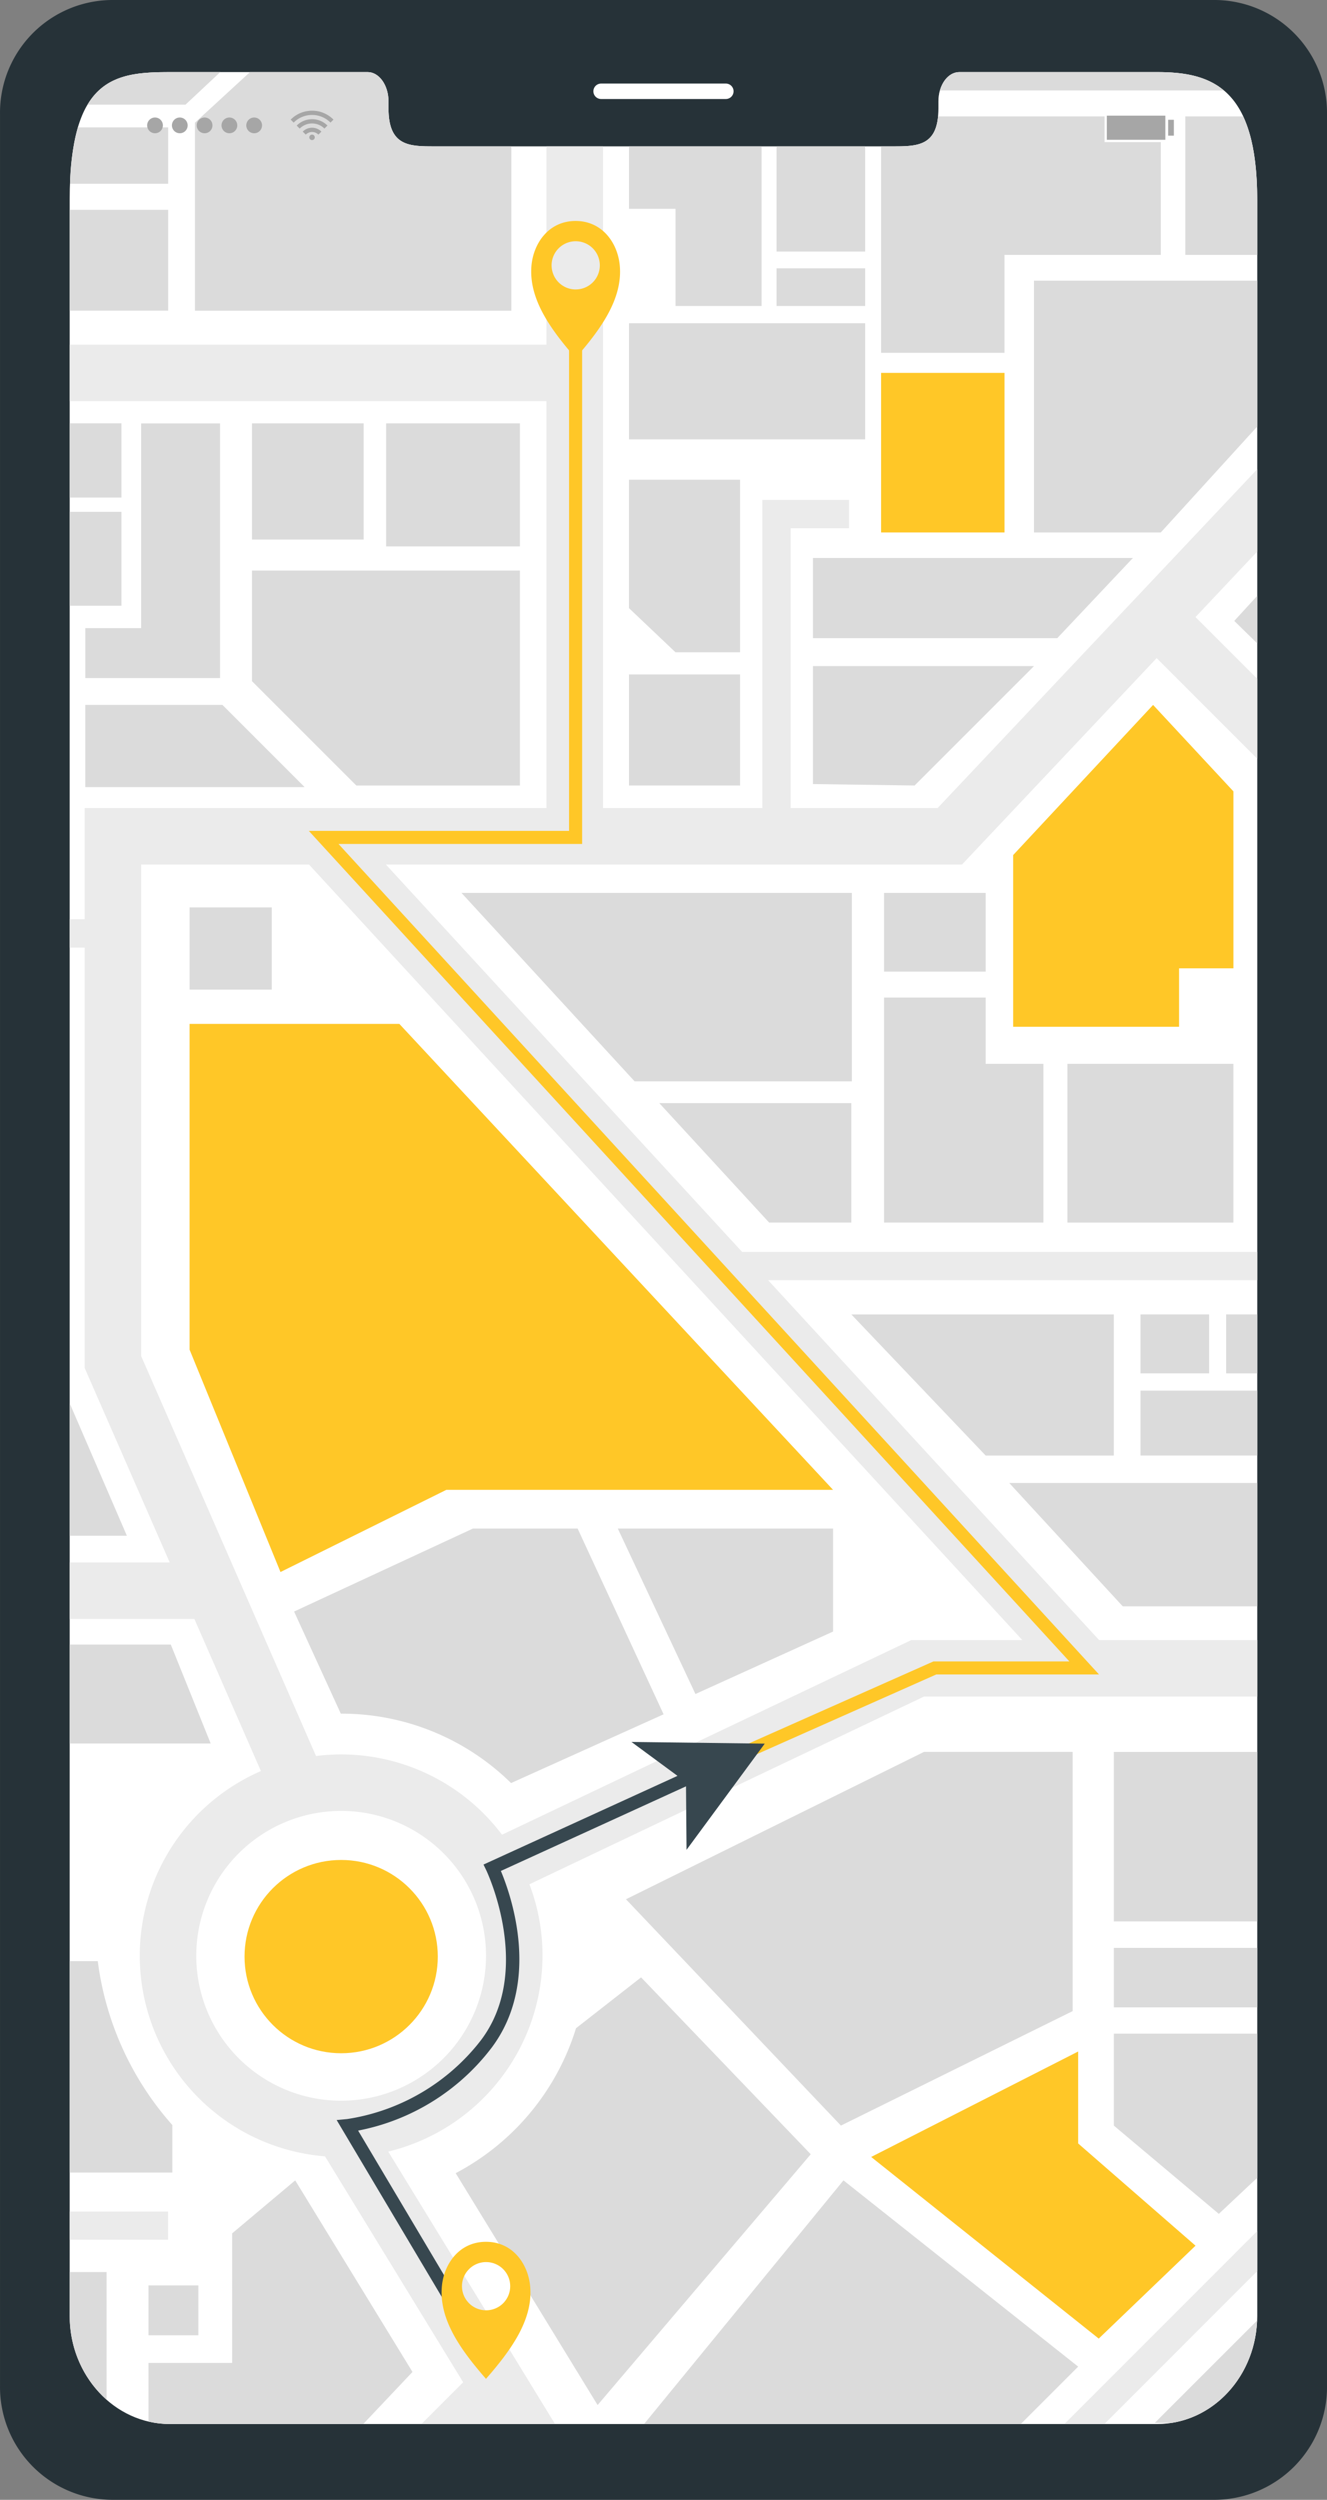 <svg xmlns="http://www.w3.org/2000/svg" width="291.711" height="549.426" viewBox="0 0 291.711 549.426">
  <rect x="0" y="0" width="291.711" height="549.426" fill="#808080" stroke="none"/>
  <g id="Raggruppa_80" data-name="Raggruppa 80" transform="translate(-148.365 -58.108)">
    <g id="Device" transform="translate(148.365 58.108)">
      <g id="Raggruppa_88" data-name="Raggruppa 88">
        <g id="Raggruppa_87" data-name="Raggruppa 87">
          <path id="Tracciato_59" data-name="Tracciato 59" d="M415.508,58.108h-242.6a24.768,24.768,0,0,0-24.54,25V582.534a24.787,24.787,0,0,0,24.54,25h242.6a24.8,24.8,0,0,0,24.569-25V83.107A24.783,24.783,0,0,0,415.508,58.108Zm9.228,508.985c0,13.145-9.845,23.78-21.986,23.78H185.706c-12.17,0-22.014-10.634-22.014-23.78V102.036c0-26.779,9.845-28.085,22.014-28.085h43.469c2.526,0,4.592,2.87,4.592,6.429v1.536c0,8.338,4.564,8.367,10.175,8.367H344.485c5.654,0,10.175-.029,10.175-8.367V80.381c0-3.559,2.038-6.429,4.607-6.429H402.75c12.141,0,21.986,3.559,21.986,28.085Z" transform="translate(-148.365 -58.108)" fill="#263238"/>
          <path id="Tracciato_60" data-name="Tracciato 60" d="M268.379,74.3H240.955A1.7,1.7,0,0,1,239.26,72.6h0a1.694,1.694,0,0,1,1.695-1.693h27.425a1.694,1.694,0,0,1,1.695,1.693h0A1.7,1.7,0,0,1,268.379,74.3Z" transform="translate(-108.817 -52.538)" fill="#fff"/>
          <line id="Linea_1" data-name="Linea 1" x1="0.818" transform="translate(14.509 479.507)" fill="none"/>
          <g id="Raggruppa_86" data-name="Raggruppa 86" transform="translate(15.327 15.838)">
            <path id="Tracciato_61" data-name="Tracciato 61" d="M420.089,97.233V562.289c0,13.145-9.845,23.779-21.986,23.779H181.059c-12.17,0-22.014-10.634-22.014-23.779V97.233c0-26.779,9.845-28.085,22.014-28.085h43.469c2.526,0,4.592,2.87,4.592,6.429v1.536c0,8.338,4.564,8.367,10.175,8.367H339.838c5.654,0,10.175-.029,10.175-8.367V75.577c0-3.559,2.038-6.429,4.607-6.429H398.1C410.244,69.148,420.089,72.707,420.089,97.233Z" transform="translate(-159.045 -69.142)" fill="#fff"/>
            <g id="Raggruppa_81" data-name="Raggruppa 81" transform="translate(0.004)">
              <path id="Tracciato_62" data-name="Tracciato 62" d="M354.771,73.192H292.342c.673-2.368,2.321-4.048,4.274-4.048h43.5C345.746,69.144,350.882,69.912,354.771,73.192Z" transform="translate(-101.053 -69.144)" fill="#dbdbdb"/>
              <path id="Tracciato_63" data-name="Tracciato 63" d="M159.048,534.419v6.192h21.621v-6.192ZM420.08,151.489l-70.255,74.464H317.531v-61.5h12.834v-6.225H311.306v67.726H276.274V80.529H263.839v43.578H159.048v12.418h104.79v89.428H162.329V250.39h-3.281v6.225h3.281v92.4l18.692,42.744H159.048v12.419h27.4l14.626,33.431a44.236,44.236,0,0,0,14.051,84.675h.033l30.374,49.659-9.17,9.17h29.366l-36.664-59.869a44.371,44.371,0,0,0,33.911-43.033,43.76,43.76,0,0,0-2.88-15.716l86.738-41.258H420.08V408.824H385.336L312.57,329.719H420.08v-6.21H306.857l-78.306-85.138H355.187L397.98,193l22.1,22.1V197.531l-13.554-13.556,13.554-14.387ZM218.709,510.061a31.847,31.847,0,1,1,31.848-31.846A31.875,31.875,0,0,1,218.709,510.061ZM368.454,408.824H344.032L254.077,451.6a44.306,44.306,0,0,0-35.368-17.652,45.092,45.092,0,0,0-5.521.352l-38.44-87.907V238.371h36.9ZM377.7,581.117h8.8l33.574-33.591v-8.8Z" transform="translate(-159.048 -64.19)" fill="#ebebeb"/>
              <g id="Raggruppa_80-2" data-name="Raggruppa 80">
                <rect id="Rettangolo_38" data-name="Rettangolo 38" width="18.062" height="18.062" transform="translate(26.345 183.601)" fill="#dbdbdb"/>
                <path id="Tracciato_64" data-name="Tracciato 64" d="M318.81,260.337V225.456H306.12V210.885H283.784v49.452Z" transform="translate(-104.776 -7.473)" fill="#dbdbdb"/>
                <path id="Tracciato_65" data-name="Tracciato 65" d="M273.856,80.529v35.079H254.94V94.244H244.714V80.529Z" transform="translate(-121.775 -64.19)" fill="#dbdbdb"/>
                <path id="Tracciato_66" data-name="Tracciato 66" d="M345.729,94.274v12.1H329.934V75.935H342.64C344.609,80.1,345.729,85.985,345.729,94.274Z" transform="translate(-84.697 -66.189)" fill="#dbdbdb"/>
                <path id="Tracciato_67" data-name="Tracciato 67" d="M272.89,186.048V160.119h48.6l-26.25,26.25Z" transform="translate(-109.516 -29.561)" fill="#dbdbdb"/>
                <rect id="Rettangolo_39" data-name="Rettangolo 39" width="24.414" height="24.414" transform="translate(122.941 132.393)" fill="#dbdbdb"/>
                <rect id="Rettangolo_40" data-name="Rettangolo 40" width="29.41" height="27.048" transform="translate(69.553 77.208)" fill="#dbdbdb"/>
                <path id="Tracciato_68" data-name="Tracciato 68" d="M245.865,145.489v47.246H209.9L186.962,169.8V145.489Z" transform="translate(-146.903 -35.927)" fill="#dbdbdb"/>
                <path id="Tracciato_69" data-name="Tracciato 69" d="M191.578,166.063l18.067,18.067H161.428V166.063Z" transform="translate(-158.013 -26.975)" fill="#dbdbdb"/>
                <path id="Tracciato_70" data-name="Tracciato 70" d="M190.031,331.72H159.048V309.971h22.213Z" transform="translate(-159.048 35.638)" fill="#dbdbdb"/>
                <path id="Tracciato_71" data-name="Tracciato 71" d="M181.6,394.482v10.45h-22.55V358.458h6.162A67.106,67.106,0,0,0,181.6,394.482Z" transform="translate(-159.048 56.735)" fill="#dbdbdb"/>
                <path id="Tracciato_72" data-name="Tracciato 72" d="M274.644,333.033l-18.9-40.823H232.725l-39.312,18.237,10.268,22.441h.082a53.136,53.136,0,0,1,37.345,15.257Z" transform="translate(-144.096 27.911)" fill="#dbdbdb"/>
                <path id="Tracciato_73" data-name="Tracciato 73" d="M357.466,285.226v27.11H327.908l-24.949-27.11Z" transform="translate(-96.434 24.872)" fill="#dbdbdb"/>
                <path id="Tracciato_74" data-name="Tracciato 74" d="M229.143,434.139l-10.819,11.443H175.8a20.579,20.579,0,0,1-4.69-.544V432.156H189.5V403.685l13.86-11.65Z" transform="translate(-153.798 71.344)" fill="#dbdbdb"/>
                <path id="Tracciato_75" data-name="Tracciato 75" d="M296.221,399.822l-37.3-38.878-14.3,11.178a54.007,54.007,0,0,1-26.456,31.859l31.2,50.966Z" transform="translate(-133.326 57.816)" fill="#dbdbdb"/>
                <path id="Tracciato_76" data-name="Tracciato 76" d="M244.25,358.8l65.512-32.387H342.44v56.969L291.5,408.545Z" transform="translate(-121.977 42.794)" fill="#dbdbdb"/>
                <path id="Tracciato_77" data-name="Tracciato 77" d="M347.73,413.513c-.448,11.489-8.434,20.836-18.724,22.468h-3.746Z" transform="translate(-86.73 80.689)" fill="#dbdbdb"/>
                <path id="Tracciato_78" data-name="Tracciato 78" d="M177.406,214.92v71.6l19.983,48.871,36.456-18.062h85.016L223.52,214.92Z" transform="translate(-151.061 -5.718)" fill="#ffc727"/>
                <path id="Tracciato_79" data-name="Tracciato 79" d="M343.23,143.562H272.89v17.627H326.6Z" transform="translate(-109.516 -36.765)" fill="#dbdbdb"/>
                <path id="Tracciato_80" data-name="Tracciato 80" d="M171.611,302.132H159.048V273.037Z" transform="translate(-159.048 19.569)" fill="#dbdbdb"/>
                <rect id="Rettangolo_41" data-name="Rettangolo 41" width="31.511" height="37.256" transform="translate(229.522 369.214)" fill="#dbdbdb"/>
                <rect id="Rettangolo_42" data-name="Rettangolo 42" width="31.511" height="13.075" transform="translate(229.522 412.28)" fill="#dbdbdb"/>
                <path id="Tracciato_81" data-name="Tracciato 81" d="M342.451,432.972,329.84,445.582H247.023l43.833-53.547Z" transform="translate(-120.771 71.344)" fill="#dbdbdb"/>
                <path id="Tracciato_82" data-name="Tracciato 82" d="M260.034,413.458" transform="translate(-115.11 80.665)" fill="#dbdbdb"/>
                <path id="Tracciato_83" data-name="Tracciato 83" d="M331.834,435.4l21.278-20.422-25.8-22.468V372.3l-45.5,23.176Z" transform="translate(-105.635 62.756)" fill="#ffc727"/>
                <path id="Tracciato_84" data-name="Tracciato 84" d="M350.494,369.565v31.687l-8.434,7.922-23.077-19.4V369.565Z" transform="translate(-89.461 61.567)" fill="#dbdbdb"/>
                <path id="Tracciato_85" data-name="Tracciato 85" d="M167.146,406.075v28.053a24.484,24.484,0,0,1-8.1-18.435v-9.618Z" transform="translate(-159.048 77.452)" fill="#dbdbdb"/>
                <rect id="Rettangolo_43" data-name="Rettangolo 43" width="10.962" height="10.962" transform="translate(17.311 486.462)" fill="#dbdbdb"/>
                <path id="Tracciato_86" data-name="Tracciato 86" d="M247.779,85.483V121.6h-69.55V80.266l12.1-11.122h25.86c2.513,0,4.578,2.88,4.578,6.432v1.537c0,8.338,4.577,8.369,10.178,8.369Z" transform="translate(-150.702 -69.144)" fill="#dbdbdb"/>
                <rect id="Rettangolo_44" data-name="Rettangolo 44" width="21.637" height="22.165" transform="translate(0.001 30.278)" fill="#dbdbdb"/>
                <path id="Tracciato_87" data-name="Tracciato 87" d="M180.665,77.619V90.005H159.093a51.2,51.2,0,0,1,1.728-12.386Z" transform="translate(-159.028 -65.457)" fill="#dbdbdb"/>
                <path id="Tracciato_88" data-name="Tracciato 88" d="M190.96,69.144l-7.65,7.168H161.769c3.969-6.673,10.6-7.168,18.1-7.168Z" transform="translate(-157.864 -69.144)" fill="#dbdbdb"/>
                <path id="Tracciato_89" data-name="Tracciato 89" d="M278.771,259.413,308.3,290.429h28.174V259.413Z" transform="translate(-106.957 13.641)" fill="#dbdbdb"/>
                <rect id="Rettangolo_45" data-name="Rettangolo 45" width="25.653" height="14.259" transform="translate(235.379 289.805)" fill="#dbdbdb"/>
                <rect id="Rettangolo_46" data-name="Rettangolo 46" width="15.089" height="12.954" transform="translate(235.378 273.054)" fill="#dbdbdb"/>
                <rect id="Rettangolo_47" data-name="Rettangolo 47" width="6.818" height="12.963" transform="translate(254.215 273.05)" fill="#dbdbdb"/>
                <path id="Tracciato_90" data-name="Tracciato 90" d="M243,292.21h47.327v22.632l-30.257,13.731Z" transform="translate(-122.522 27.911)" fill="#dbdbdb"/>
                <circle id="Ellisse_3" data-name="Ellisse 3" cx="21.242" cy="21.242" r="21.242" transform="translate(38.425 392.956)" fill="#ffc727"/>
                <rect id="Rettangolo_48" data-name="Rettangolo 48" width="11.362" height="16.323" transform="translate(0.001 77.2)" fill="#dbdbdb"/>
                <path id="Tracciato_91" data-name="Tracciato 91" d="M191.056,178.926V122.951H173.709v45H161.434v10.971Z" transform="translate(-158.01 -45.733)" fill="#dbdbdb"/>
                <rect id="Rettangolo_49" data-name="Rettangolo 49" width="24.552" height="25.543" transform="translate(40.06 77.208)" fill="#dbdbdb"/>
                <rect id="Rettangolo_50" data-name="Rettangolo 50" width="11.362" height="20.628" transform="translate(0.001 96.66)" fill="#dbdbdb"/>
                <rect id="Rettangolo_51" data-name="Rettangolo 51" width="36.485" height="34.884" transform="translate(219.315 217.983)" fill="#dbdbdb"/>
                <path id="Tracciato_92" data-name="Tracciato 92" d="M219.053,194.858,257.11,236.27h47.766V194.858Z" transform="translate(-132.94 -14.447)" fill="#dbdbdb"/>
                <path id="Tracciato_93" data-name="Tracciato 93" d="M249.352,227.05l24.15,26.256h18.07V227.05Z" transform="translate(-119.758 -0.44)" fill="#dbdbdb"/>
                <rect id="Rettangolo_52" data-name="Rettangolo 52" width="22.335" height="17.299" transform="translate(179.008 180.412)" fill="#dbdbdb"/>
                <path id="Tracciato_94" data-name="Tracciato 94" d="M351.98,223.961V185.069l-17.658-19-30.762,33V236.8h36.475v-12.84Z" transform="translate(-96.172 -26.974)" fill="#ffc727"/>
                <path id="Tracciato_95" data-name="Tracciato 95" d="M342.469,149.367V159.8l-5.041-4.929Z" transform="translate(-81.436 -34.239)" fill="#dbdbdb"/>
                <path id="Tracciato_96" data-name="Tracciato 96" d="M355.816,101.092v32.071l-21.189,23.269H306.75v-55.34Z" transform="translate(-94.784 -55.243)" fill="#dbdbdb"/>
                <rect id="Rettangolo_53" data-name="Rettangolo 53" width="27.131" height="35.071" transform="translate(178.359 66.116)" fill="#ffc727"/>
                <path id="Tracciato_97" data-name="Tracciato 97" d="M344.817,75.935v30.438H310.458V127.9H283.332V82.528h2.432c5.217,0,9.473-.032,10.1-6.593Z" transform="translate(-104.973 -66.189)" fill="#dbdbdb"/>
                <rect id="Rettangolo_54" data-name="Rettangolo 54" width="19.476" height="23.109" transform="translate(155.378 16.339)" fill="#dbdbdb"/>
                <rect id="Rettangolo_55" data-name="Rettangolo 55" width="51.916" height="25.525" transform="translate(122.941 55.203)" fill="#dbdbdb"/>
                <rect id="Rettangolo_56" data-name="Rettangolo 56" width="19.482" height="8.284" transform="translate(155.375 43.132)" fill="#dbdbdb"/>
                <path id="Tracciato_98" data-name="Tracciato 98" d="M269.13,169.5h-14.2l-10.218-9.7V131.578H269.13Z" transform="translate(-121.775 -41.979)" fill="#dbdbdb"/>
              </g>
            </g>
            <g id="Raggruppa_85" data-name="Raggruppa 85" transform="translate(17.02 8.494)">
              <g id="u5Zjqx" transform="translate(31.552)">
                <g id="Raggruppa_82" data-name="Raggruppa 82">
                  <path id="Tracciato_99" data-name="Tracciato 99" d="M202.3,77.019l-.42.418c-.079.079-.158.159-.238.238a5.715,5.715,0,0,0-8.1.006c-.075-.079-.149-.159-.227-.238l-.415-.416-.011-.007v-.01l.03-.026c.176-.156.349-.319.531-.469a6.525,6.525,0,0,1,2.857-1.33c.268-.049.541-.075.814-.108.092-.011.693-.014.712-.013.185.014.37.022.554.042a6.282,6.282,0,0,1,1.494.357,6.533,6.533,0,0,1,1.01.472,6.428,6.428,0,0,1,.964.676c.151.129.3.265.443.4Z" transform="translate(-192.891 -75.063)" fill="#a6a6a6"/>
                  <path id="Tracciato_100" data-name="Tracciato 100" d="M194.476,78.428l-.664-.659a4.672,4.672,0,0,1,2.7-1.355,4.734,4.734,0,0,1,4.063,1.346l-.667.663a3.842,3.842,0,0,0-5.432,0Z" transform="translate(-192.49 -74.496)" fill="#a6a6a6"/>
                  <path id="Tracciato_101" data-name="Tracciato 101" d="M198.842,78.524l-.66.66a1.963,1.963,0,0,0-2.783,0l-.66-.659A2.884,2.884,0,0,1,198.842,78.524Z" transform="translate(-192.087 -73.929)" fill="#a6a6a6"/>
                </g>
                <path id="Tracciato_102" data-name="Tracciato 102" d="M196.946,79.324a.6.6,0,1,1-.6-.6A.6.6,0,0,1,196.946,79.324Z" transform="translate(-191.646 -73.468)" fill="#a6a6a6"/>
              </g>
              <g id="Raggruppa_83" data-name="Raggruppa 83" transform="translate(0 1.496)">
                <path id="Tracciato_103" data-name="Tracciato 103" d="M170.905,77.836a1.73,1.73,0,1,1,1.729,1.729A1.73,1.73,0,0,1,170.905,77.836Z" transform="translate(-170.905 -76.105)" fill="#a6a6a6"/>
                <path id="Tracciato_104" data-name="Tracciato 104" d="M174.7,77.836a1.73,1.73,0,1,1,1.729,1.729A1.73,1.73,0,0,1,174.7,77.836Z" transform="translate(-169.253 -76.105)" fill="#a6a6a6"/>
                <path id="Tracciato_105" data-name="Tracciato 105" d="M178.5,77.836a1.73,1.73,0,1,1,1.729,1.729A1.73,1.73,0,0,1,178.5,77.836Z" transform="translate(-167.601 -76.105)" fill="#a6a6a6"/>
                <path id="Tracciato_106" data-name="Tracciato 106" d="M182.3,77.836a1.73,1.73,0,1,1,1.729,1.729A1.731,1.731,0,0,1,182.3,77.836Z" transform="translate(-165.949 -76.105)" fill="#a6a6a6"/>
                <path id="Tracciato_107" data-name="Tracciato 107" d="M186.093,77.836a1.73,1.73,0,1,1,1.729,1.729A1.73,1.73,0,0,1,186.093,77.836Z" transform="translate(-164.297 -76.105)" fill="#a6a6a6"/>
              </g>
              <g id="Raggruppa_84" data-name="Raggruppa 84" transform="translate(210.713 0.837)">
                <rect id="Rettangolo_57" data-name="Rettangolo 57" width="13.366" height="5.806" fill="#a6a6a6" stroke="#fff" stroke-miterlimit="10" stroke-width="0.5"/>
                <rect id="Rettangolo_58" data-name="Rettangolo 58" width="9.079" height="4.308" transform="translate(0.81 0.749)" fill="#a6a6a6"/>
                <rect id="Rettangolo_59" data-name="Rettangolo 59" width="1.253" height="3.49" transform="translate(13.734 1.158)" fill="#a6a6a6"/>
              </g>
            </g>
          </g>
        </g>
      </g>
    </g>
    <g id="Route" transform="translate(216.252 106.674)">
      <g id="Raggruppa_89" data-name="Raggruppa 89">
        <path id="Tracciato_108" data-name="Tracciato 108" d="M285.892,424.539l-1.166-2.624,48.259-21.439H362.86L195.67,217.936h57.21V110.483h2.87V220.806h-53.56l167.188,182.54H333.593Z" transform="translate(-195.67 -83.886)" fill="#ffc727"/>
        <path id="Tracciato_109" data-name="Tracciato 109" d="M249.194,101.623c-.488-4.851-3.832-9.673-9.7-9.673s-9.2,4.822-9.687,9.673c-.732,7.477,4.305,14.265,9.687,20.45C244.888,115.887,249.94,109.1,249.194,101.623Zm-9.7,5.382a5.3,5.3,0,1,1,5.324-5.31A5.295,5.295,0,0,1,239.492,107Z" transform="translate(-180.849 -91.95)" fill="#ffc727"/>
        <path id="Tracciato_110" data-name="Tracciato 110" d="M257.2,348.6l-.125-14.882-11.981-8.829,29.3.373Z" transform="translate(-174.166 9.401)" fill="#37474f"/>
        <path id="Tracciato_111" data-name="Tracciato 111" d="M231.535,459.432l-31.6-53.156,2.263-.211a45.874,45.874,0,0,0,29.431-17.3c11.621-15.32,1.329-37.1,1.224-37.321l-.637-1.32L278.8,328.83l1.194,2.609-43.963,20.09c2.2,5.228,8.975,24.343-2.118,38.967a48.374,48.374,0,0,1-29.259,18.1L234,457.967Z" transform="translate(-193.816 11.115)" fill="#37474f"/>
        <path id="Tracciato_112" data-name="Tracciato 112" d="M235.467,411.117c-.488-4.851-3.832-9.673-9.7-9.673s-9.2,4.822-9.687,9.673c-.732,7.477,4.305,14.265,9.687,20.45C231.161,425.381,236.213,418.593,235.467,411.117Zm-9.7,5.382a5.3,5.3,0,1,1,5.324-5.31A5.295,5.295,0,0,1,225.765,416.5Z" transform="translate(-186.821 42.709)" fill="#ffc727"/>
      </g>
    </g>
  </g>
</svg>
